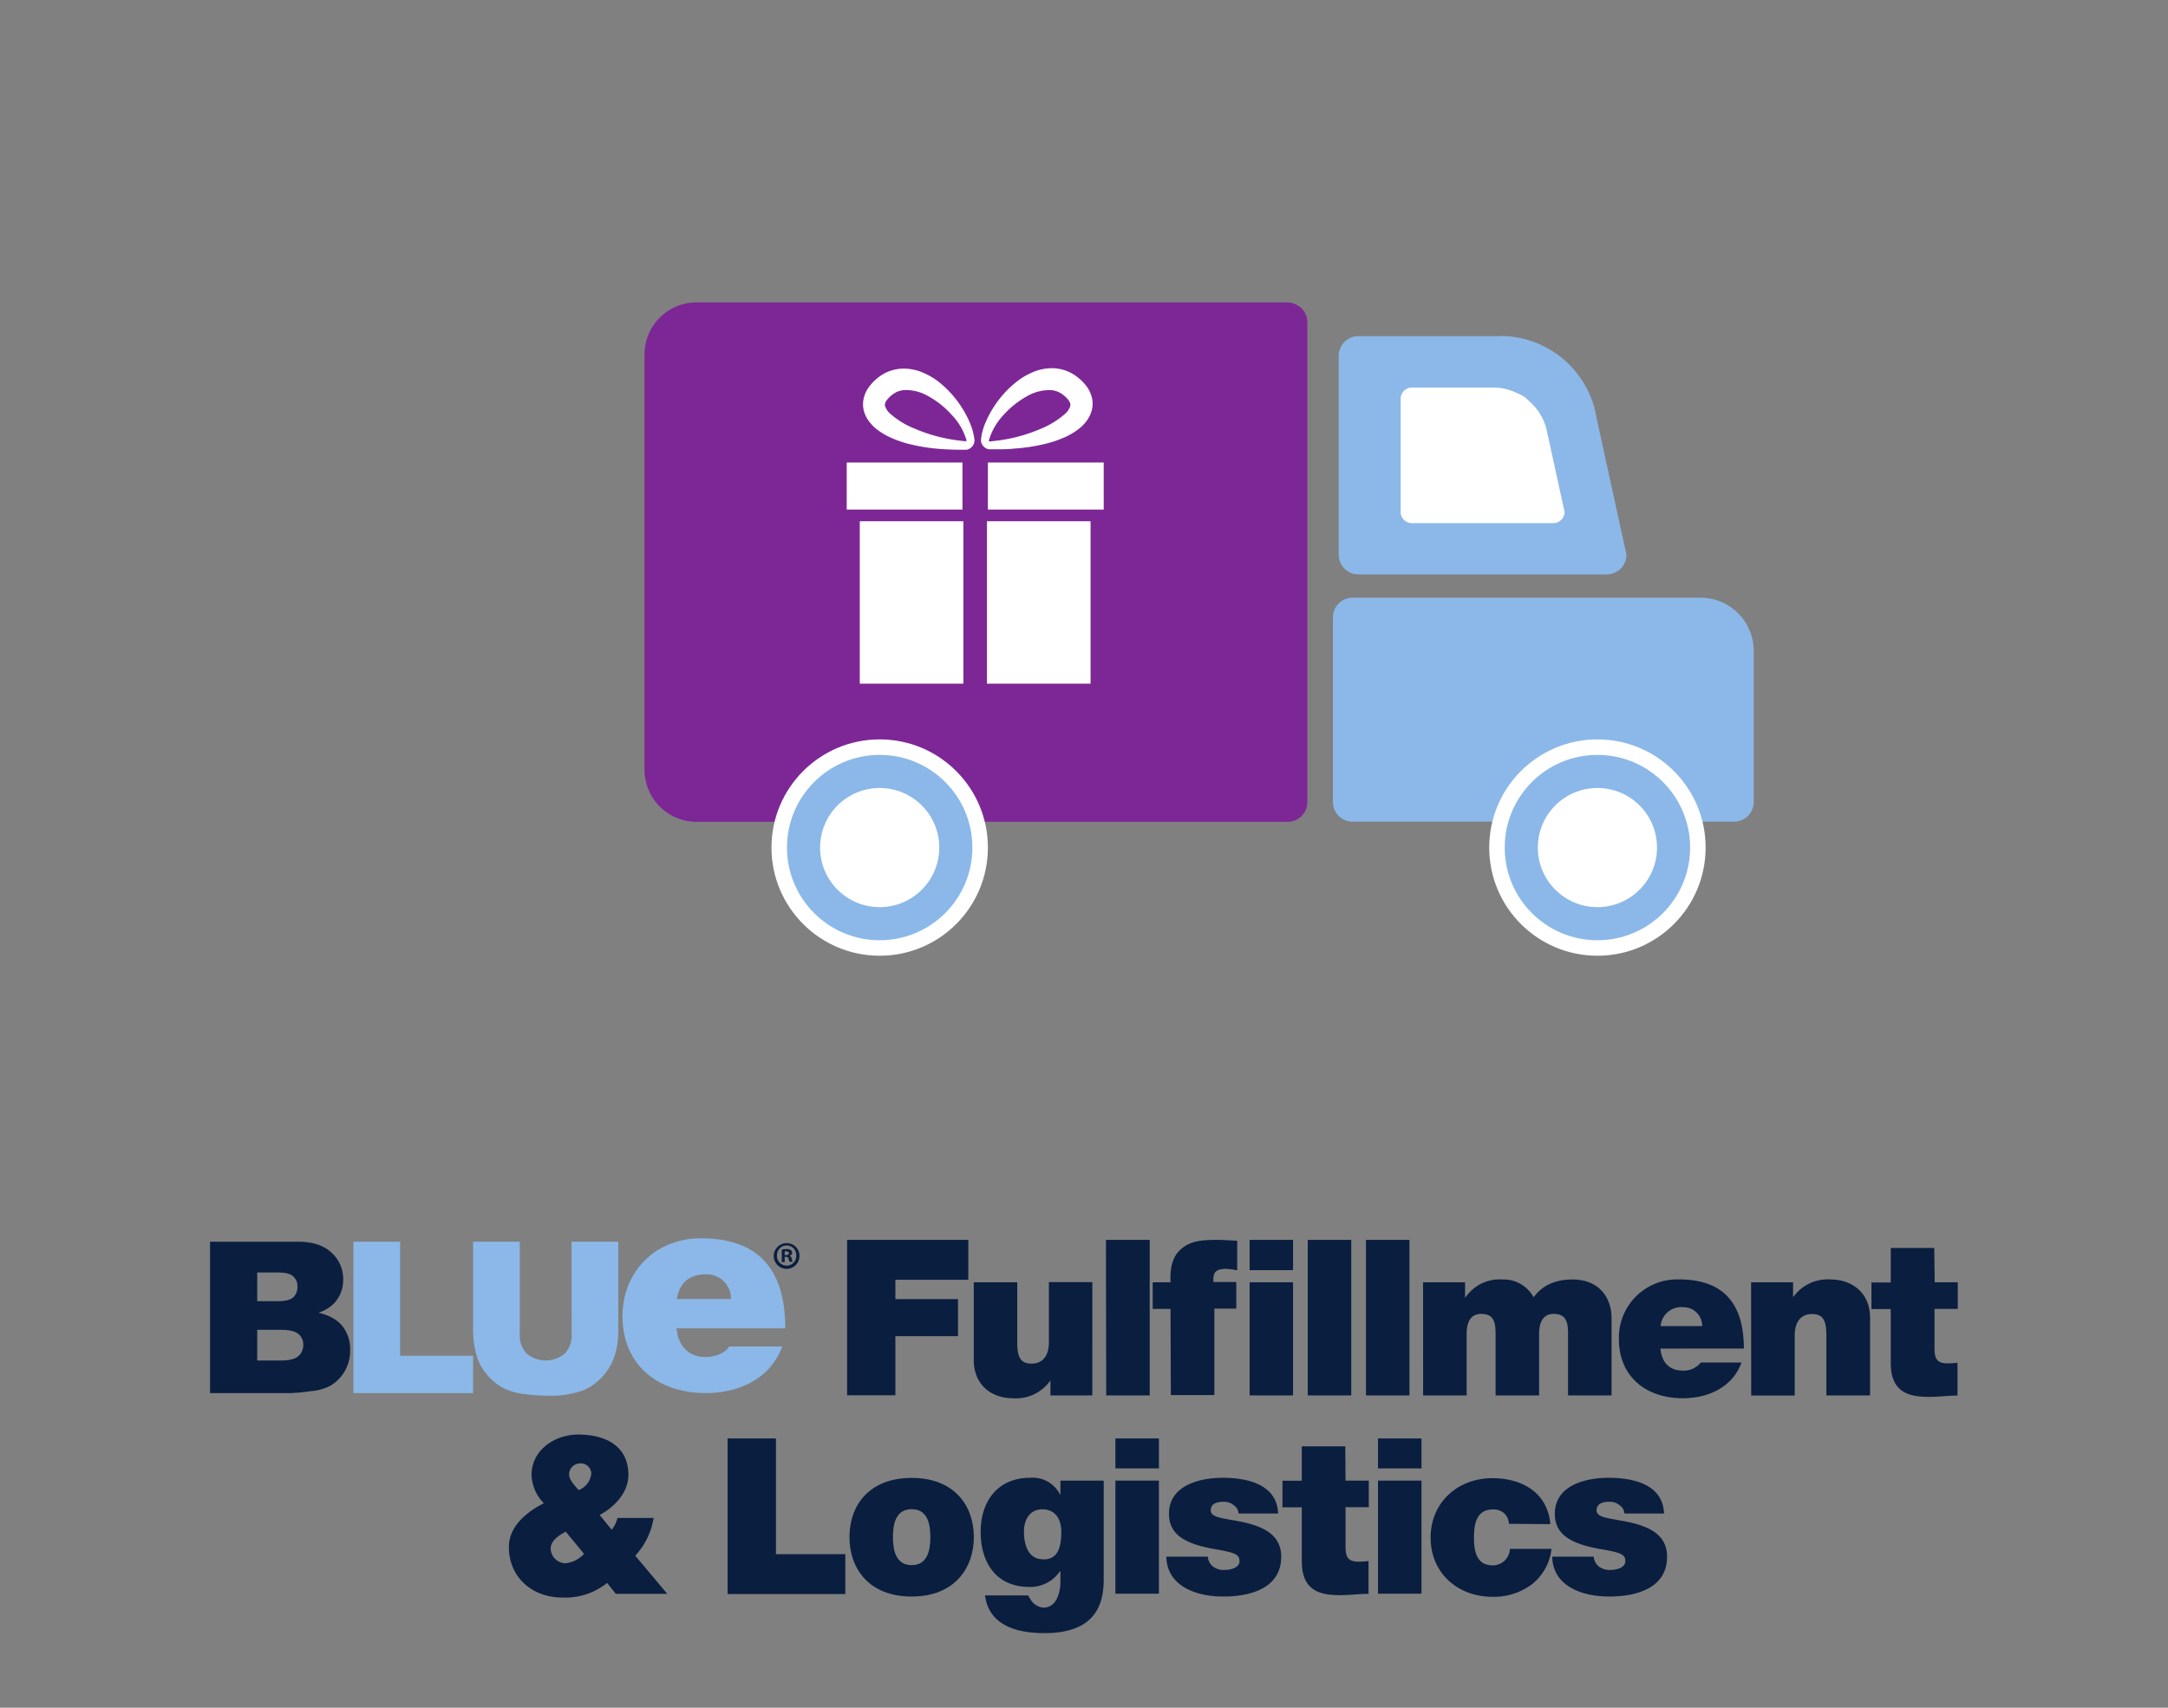 <svg viewBox="0 0 330 260" xmlns="http://www.w3.org/2000/svg" xmlns:xlink="http://www.w3.org/1999/xlink"><rect x="0" y="0" width="330" height="260" fill="#808080" stroke="none"/><symbol id="a" viewBox="0 0 203.91 54.48"><path d="m0 1.18h30.36q7.64 0 11.64 3.76a12.17 12.17 0 0 1 4.06 9.29 11.79 11.79 0 0 1 -2.89 8 12.76 12.76 0 0 1 -5.65 3.5q5.64 1.37 8.29 4.66a12.83 12.83 0 0 1 2.66 8.3 14.28 14.28 0 0 1 -1.88 7.31 14 14 0 0 1 -5.2 5.14 17.23 17.23 0 0 1 -6.14 1.7 70.72 70.72 0 0 1 -7.27.72h-27.98zm16.32 20.59h7.09q3.82 0 5.32-1.3a4.75 4.75 0 0 0 1.5-3.78 4.43 4.43 0 0 0 -1.5-3.57q-1.5-1.29-5.21-1.29h-7.2zm0 20.51h8.29c2.79 0 4.77-.49 5.91-1.48a4.94 4.94 0 0 0 1.73-4 4.59 4.59 0 0 0 -1.7-3.72c-1.15-.93-3.13-1.41-6-1.41h-8.23z" fill="#0a1e3f"/><path d="m49.6 1.18h16.16v39.47h25.24v12.9h-41.4z" fill="#8bb8e8"/><path d="m125.07 1.18h16.16v31.22a26.16 26.16 0 0 1 -1.45 8.77 18.61 18.61 0 0 1 -4.54 7.21 17.91 17.91 0 0 1 -6.49 4.35 32.64 32.64 0 0 1 -11.34 1.75 70.91 70.91 0 0 1 -8.36-.54 22 22 0 0 1 -7.57-2.12 19.06 19.06 0 0 1 -5.56-4.52 16.56 16.56 0 0 1 -3.46-6 31.57 31.57 0 0 1 -1.46-8.9v-31.22h16.15v32a9.12 9.12 0 0 0 2.39 6.7 10.28 10.28 0 0 0 13.18 0 9.1 9.1 0 0 0 2.38-6.74z" fill="#8bb8e8"/><path d="m161.4 31.15c.5 5.79 3.86 9.92 10 9.92 3.17 0 6.63-1.18 8.22-3.63h18.31c-4 11-14.75 16.11-26.43 16.11-16.44 0-28.81-9.63-28.81-26.63 0-14.83 10.89-26.92 27.13-26.92 20.39 0 29.18 11.3 29.18 31.15zm18.81-10.15a8.4 8.4 0 0 0 -8.61-8.55c-5.84 0-9.21 3-10.1 8.55z" fill="#8bb8e8"/><path d="m203.91 6a4.45 4.45 0 1 1 -4.41-4.33 4.36 4.36 0 0 1 4.41 4.33zm-7.78 0a3.36 3.36 0 0 0 3.37 3.45 3.31 3.31 0 0 0 3.3-3.45 3.34 3.34 0 1 0 -6.67 0zm2.66 2.24h-1v-4.37a12.12 12.12 0 0 1 1.66-.13 2.32 2.32 0 0 1 1.48.34 1.12 1.12 0 0 1 .45.93 1.11 1.11 0 0 1 -.9 1v.06c.42.13.63.47.76 1a4.18 4.18 0 0 0 .32 1.06h-1.05a3.41 3.41 0 0 1 -.35-1.06c-.08-.44-.34-.66-.89-.66h-.48zm0-2.43h.47c.55 0 1-.19 1-.63s-.29-.66-.92-.66a2.2 2.2 0 0 0 -.55 0z" fill="#0a1e3f"/></symbol><g fill="#0a1e3f"><path d="m128.94 188.77h18.45v6.07h-11.1v2.95h9.53v5.64h-9.53v9h-7.35z"/><path d="m166.27 212.45h-6.38v-2.19h-.07a6.36 6.36 0 0 1 -5.65 2.62c-3.11 0-5.95-1.89-5.95-5.84v-11.81h6.62v9c0 2 .24 3.38 2.17 3.38 1.14 0 2.65-.56 2.65-3.32v-9.09h6.61z"/><path d="m168.34 188.77h6.66v23.68h-6.62z"/><path d="m178.17 199.28h-2.71v-4.05h2.71c-.07-1.69.1-3.58 1.37-4.84 1.44-1.42 3.11-1.62 5.78-1.62 1 0 2 .1 3 .13v4.51a12.48 12.48 0 0 0 -1.61-.23c-1.6 0-2.13.46-2 2h3.47v4.05h-3.34v13.17h-6.62zm18.65-5.9h-6.61v-4.61h6.61zm-6.61 1.85h6.61v17.22h-6.61z"/><path d="m199.06 188.77h6.62v23.68h-6.62z"/><path d="m207.92 188.77h6.62v23.68h-6.62z"/><path d="m216.61 195.23h6.39v2.29h.07a6.29 6.29 0 0 1 5.68-2.72 5.18 5.18 0 0 1 4.68 2.69c.27-.2 1.61-2.69 5.92-2.69s5.95 3.06 5.95 5.84v11.81h-6.62v-9.32c0-1.63-.17-3.09-2.17-3.09-1.67 0-2.24 1.3-2.24 3.09v9.32h-6.62v-9.32c0-1.63-.17-3.09-2.17-3.09-1.68 0-2.24 1.3-2.24 3.09v9.32h-6.62z"/><path d="m252.74 205.32c.17 2 1.3 3.35 3.38 3.35a3.31 3.31 0 0 0 2.77-1.23h6.19c-1.34 3.72-5 5.44-8.93 5.44-5.55 0-9.73-3.25-9.73-9a8.87 8.87 0 0 1 9.16-9.09c6.89 0 9.86 3.82 9.86 10.52zm6.35-3.42a2.83 2.83 0 0 0 -2.91-2.88 3.13 3.13 0 0 0 -3.41 2.88z"/><path d="m266.54 195.23h6.39v2.19h.07a6.4 6.4 0 0 1 5.65-2.62c3.11 0 6 1.89 6 5.84v11.81h-6.65v-9c0-2-.24-3.39-2.18-3.39-1.13 0-2.64.57-2.64 3.32v9.09h-6.62z"/><path d="m294.49 195.23h3.51v4.05h-3.54v6c0 1.59.37 2.29 2 2.29a12.59 12.59 0 0 0 1.5-.1v5c-1.34 0-2.84.2-4.24.2-2.81 0-5.92-.43-5.92-5.14v-8.23h-2.94v-4.05h2.94v-5.25h6.62z"/><path d="m92.41 241a10.13 10.13 0 0 1 -6.82 2.22c-4.58 0-8.13-3.08-8.13-7.69 0-3.16 2.71-5.34 5.32-6.67a6.41 6.41 0 0 1 -1.87-4.31c0-3.79 3.54-6.14 7.08-6.14 4.45 0 7.66 1.92 7.66 6.14 0 2.68-2.11 4.91-4.38 6.1l1.84 2.25a4.25 4.25 0 0 0 .87-1.79h5.51a10.93 10.93 0 0 1 -2.8 5.74l4.88 5.81h-7.83zm-6.29-7.8c-1 .5-2.3 1.36-2.3 2.56a2.28 2.28 0 0 0 2.27 2.24 4.45 4.45 0 0 0 2.81-1.43zm1.94-6.33a3 3 0 0 0 1.94-2.48 1.58 1.58 0 0 0 -1.61-1.59 1.71 1.71 0 0 0 -1.77 1.63c-.03.83.84 1.72 1.44 2.42z"/><path d="m110.75 219h7.36v17.62h10.56v6.07h-17.92z"/><path d="m138.77 243.07c-6.52 0-9.47-4.28-9.47-9.06s2.95-9 9.47-9 9.46 4.25 9.46 9-2.95 9.06-9.46 9.06zm0-13.3c-2.51 0-2.85 2.42-2.85 4.24s.34 4.28 2.85 4.28 2.84-2.45 2.84-4.28-.34-4.24-2.84-4.24z"/><path d="m168 240.42c0 3.41-.91 8.22-9 8.22-4.11 0-8.46-1.09-9.06-5.74h6.55a4.68 4.68 0 0 0 .37.6 2.54 2.54 0 0 0 1.94 1.26c2.14 0 2.61-2.52 2.61-3.95v-1.59h-.07a5.47 5.47 0 0 1 -4.65 2.39c-5.11 0-7.42-3.78-7.42-8.39s2.57-8.23 7.52-8.23a4.67 4.67 0 0 1 4.55 2.52h.07v-2.09h6.59zm-9.17-3c2.45 0 2.71-2.33 2.71-4.25s-.93-3.38-2.87-3.38-2.81 1.59-2.81 3.41.55 4.2 2.92 4.2z"/><path d="m176.4 223.56h-6.62v-4.56h6.62zm-6.62 1.86h6.62v17.22h-6.62z"/><path d="m188.53 230.43a1.64 1.64 0 0 0 -.77-1.29 2.26 2.26 0 0 0 -1.47-.5c-.93 0-2 .2-2 1.33 0 .49.4.73.77.89 1.1.47 3.61.6 5.81 1.33s4.15 2 4.15 4.81c0 4.78-4.62 6.07-8.83 6.07s-8.56-1.63-8.66-6.07h6.32a2.11 2.11 0 0 0 .8 1.52 2.76 2.76 0 0 0 1.78.5c.87 0 2.24-.33 2.24-1.33s-.57-1.29-3.65-1.82c-5.05-.86-7.08-2.45-7.08-5.41 0-4.34 4.71-5.47 8.19-5.47 3.74 0 8.25 1 8.42 5.44z"/><path d="m204.81 225.42h3.54v4.05h-3.54v6c0 1.59.37 2.29 2 2.29a10.8 10.8 0 0 0 1.5-.1v5c-1.33 0-2.84.2-4.24.2-2.81 0-5.92-.43-5.92-5.15v-8.22h-2.94v-4.05h2.94v-5.24h6.62z"/><path d="m216.37 223.56h-6.62v-4.56h6.62zm-6.62 1.86h6.62v17.22h-6.62z"/><path d="m229.68 232a2.34 2.34 0 0 0 -.74-1.63 2.44 2.44 0 0 0 -1.67-.56c-2.54 0-2.91 2.19-2.91 4.28s.37 4.24 2.91 4.24a2.64 2.64 0 0 0 2.57-2.52h6.32a8 8 0 0 1 -3 5.41 9.67 9.67 0 0 1 -6 1.89c-5.22 0-9.4-3.58-9.4-9s4.18-9.06 9.4-9.06c4.54 0 8.42 2.22 8.82 7z"/><path d="m247.26 230.43a1.67 1.67 0 0 0 -.77-1.29 2.28 2.28 0 0 0 -1.47-.5c-.94 0-2 .2-2 1.33 0 .49.4.73.77.89 1.1.47 3.61.6 5.82 1.33s4.14 2 4.14 4.81c0 4.78-4.61 6.07-8.82 6.07s-8.56-1.63-8.66-6.07h6.32a2.08 2.08 0 0 0 .8 1.52 2.73 2.73 0 0 0 1.77.5c.87 0 2.24-.33 2.24-1.33s-.57-1.29-3.64-1.82c-5.05-.86-7.09-2.45-7.09-5.41 0-4.34 4.71-5.47 8.19-5.47 3.75 0 8.26 1 8.43 5.44z"/></g><use height="54.48" transform="matrix(.44 0 0 .44 31.97 188.53)" width="203.91" xlink:href="#a"/><path d="m197.12 46.3a2.88 2.88 0 0 0 -1.2-.26h-8.21-81.71a7.93 7.93 0 0 0 -7.9 7.91v63.26a7.93 7.93 0 0 0 7.9 7.91h90a3 3 0 0 0 3-3v-73.12a3 3 0 0 0 -1.88-2.7z" fill="#7d2796"/><circle cx="133.9" cy="129.04" fill="#fff" r="16.47"/><circle cx="133.9" cy="129.04" fill="#8bb8e8" r="14.11"/><circle cx="133.9" cy="129.04" fill="#fff" r="9.07"/><path d="m205.89 91h52.95a8.1 8.1 0 0 1 8.1 8.1v23a3 3 0 0 1 -3 3h-58.05a3 3 0 0 1 -3-3v-28.1a3 3 0 0 1 3-3z" fill="#8bb8e8"/><circle cx="243.15" cy="129.04" fill="#fff" r="16.47"/><circle cx="243.15" cy="129.04" fill="#8bb8e8" r="14.11"/><circle cx="243.15" cy="129.04" fill="#fff" r="9.07"/><path d="m228.33 51.13c-.3 0-.59 0-.88 0h1.76c-.29.03-.58 0-.88 0z" fill="#fff"/><path d="m242.67 62.1.31 1.43a14 14 0 0 0 -.31-1.43z" fill="#fff"/><path d="m243 63.53-.31-1.43a14.86 14.86 0 0 0 -13.46-10.92h-22.46a3 3 0 0 0 -3 3v30.27a3 3 0 0 0 3 3h37.8a3 3 0 0 0 3-3z" fill="#8bb8e8"/><path d="m235.54 66-.18-.81a8.48 8.48 0 0 0 -7.67-6.19h-12.78a1.72 1.72 0 0 0 -1.71 1.71v17.23a1.72 1.72 0 0 0 1.71 1.71h21.53a1.72 1.72 0 0 0 1.71-1.71z" fill="#fff"/><path d="m233.41 78.61h-16.9a3 3 0 0 1 -3-3v-13a3 3 0 0 1 3-3h12.18c2.93 0 4.22 1.08 4.72 3l3 13a3 3 0 0 1 -3 3z" fill="#fff"/><path d="m146.64 104.09h-15.77v-24.73h15.77zm3.59-24.73v24.73h15.77v-24.73zm-3.73-8.94h-17.62v7.16h17.62zm3.87 0v7.16h17.63v-7.16zm-.75-2.56a1.49 1.49 0 0 0 .87.54h.16 1.2c.82 0 1.65 0 2.47-.1a27.47 27.47 0 0 0 5-.78 16.68 16.68 0 0 0 2.47-.83 10.45 10.45 0 0 0 2.4-1.38 6.07 6.07 0 0 0 1.11-1.1 4.8 4.8 0 0 0 .84-1.59 3.91 3.91 0 0 0 .08-2 4.75 4.75 0 0 0 -.75-1.69 6.52 6.52 0 0 0 -1.08-1.19 6.87 6.87 0 0 0 -1.27-.91 6.28 6.28 0 0 0 -3.1-.77 7.52 7.52 0 0 0 -2.92.65 10.47 10.47 0 0 0 -2.36 1.41 15.74 15.74 0 0 0 -3.5 3.88 14.91 14.91 0 0 0 -1.2 2.27 8.68 8.68 0 0 0 -.7 2.51 1.34 1.34 0 0 0 .28 1.08zm.91-.83a9.48 9.48 0 0 1 2.22-3.85 13.83 13.83 0 0 1 3.46-2.79 6.94 6.94 0 0 1 3.72-1 3.38 3.38 0 0 1 1.51.46 4 4 0 0 1 .68.51 3.66 3.66 0 0 1 .54.59 1.89 1.89 0 0 1 .25.49 1 1 0 0 1 0 .38 2.58 2.58 0 0 1 -.8 1.19 12.78 12.78 0 0 1 -3.64 2.25 23.93 23.93 0 0 1 -4.41 1.43 23 23 0 0 1 -2.32.4l-.59.07-.47.05a.25.25 0 0 1 -.15-.05.08.08 0 0 1 0-.09zm-2.22-.19a9.36 9.36 0 0 0 -.7-2.51 14.91 14.91 0 0 0 -1.2-2.27 15.94 15.94 0 0 0 -3.47-3.88 10.54 10.54 0 0 0 -2.37-1.41 7.43 7.43 0 0 0 -2.91-.65 6.34 6.34 0 0 0 -3.11.77 7.23 7.23 0 0 0 -1.27.91 6.86 6.86 0 0 0 -1.07 1.2 4.58 4.58 0 0 0 -.75 1.69 4 4 0 0 0 .07 2 4.82 4.82 0 0 0 .85 1.59 6.07 6.07 0 0 0 1.11 1.1 10.45 10.45 0 0 0 2.4 1.38 16.56 16.56 0 0 0 2.46.83 27.74 27.74 0 0 0 5 .78c.83.06 1.66.09 2.48.1h1.17.15a1.46 1.46 0 0 0 .87-.54 1.38 1.38 0 0 0 .29-1.09zm-1.2.2s0 .06 0 .09a.25.25 0 0 1 -.15.05l-.47-.05-.59-.07a22.48 22.48 0 0 1 -2.32-.4 24.28 24.28 0 0 1 -4.42-1.43 12.59 12.59 0 0 1 -3.64-2.23 2.58 2.58 0 0 1 -.8-1.19.8.8 0 0 1 0-.38 1.41 1.41 0 0 1 .25-.49 4.44 4.44 0 0 1 1.22-1.1 3.38 3.38 0 0 1 1.51-.46 6.93 6.93 0 0 1 3.71 1 13.48 13.48 0 0 1 3.46 2.79 9.37 9.37 0 0 1 2.24 3.83z" fill="#fff"/></svg>
